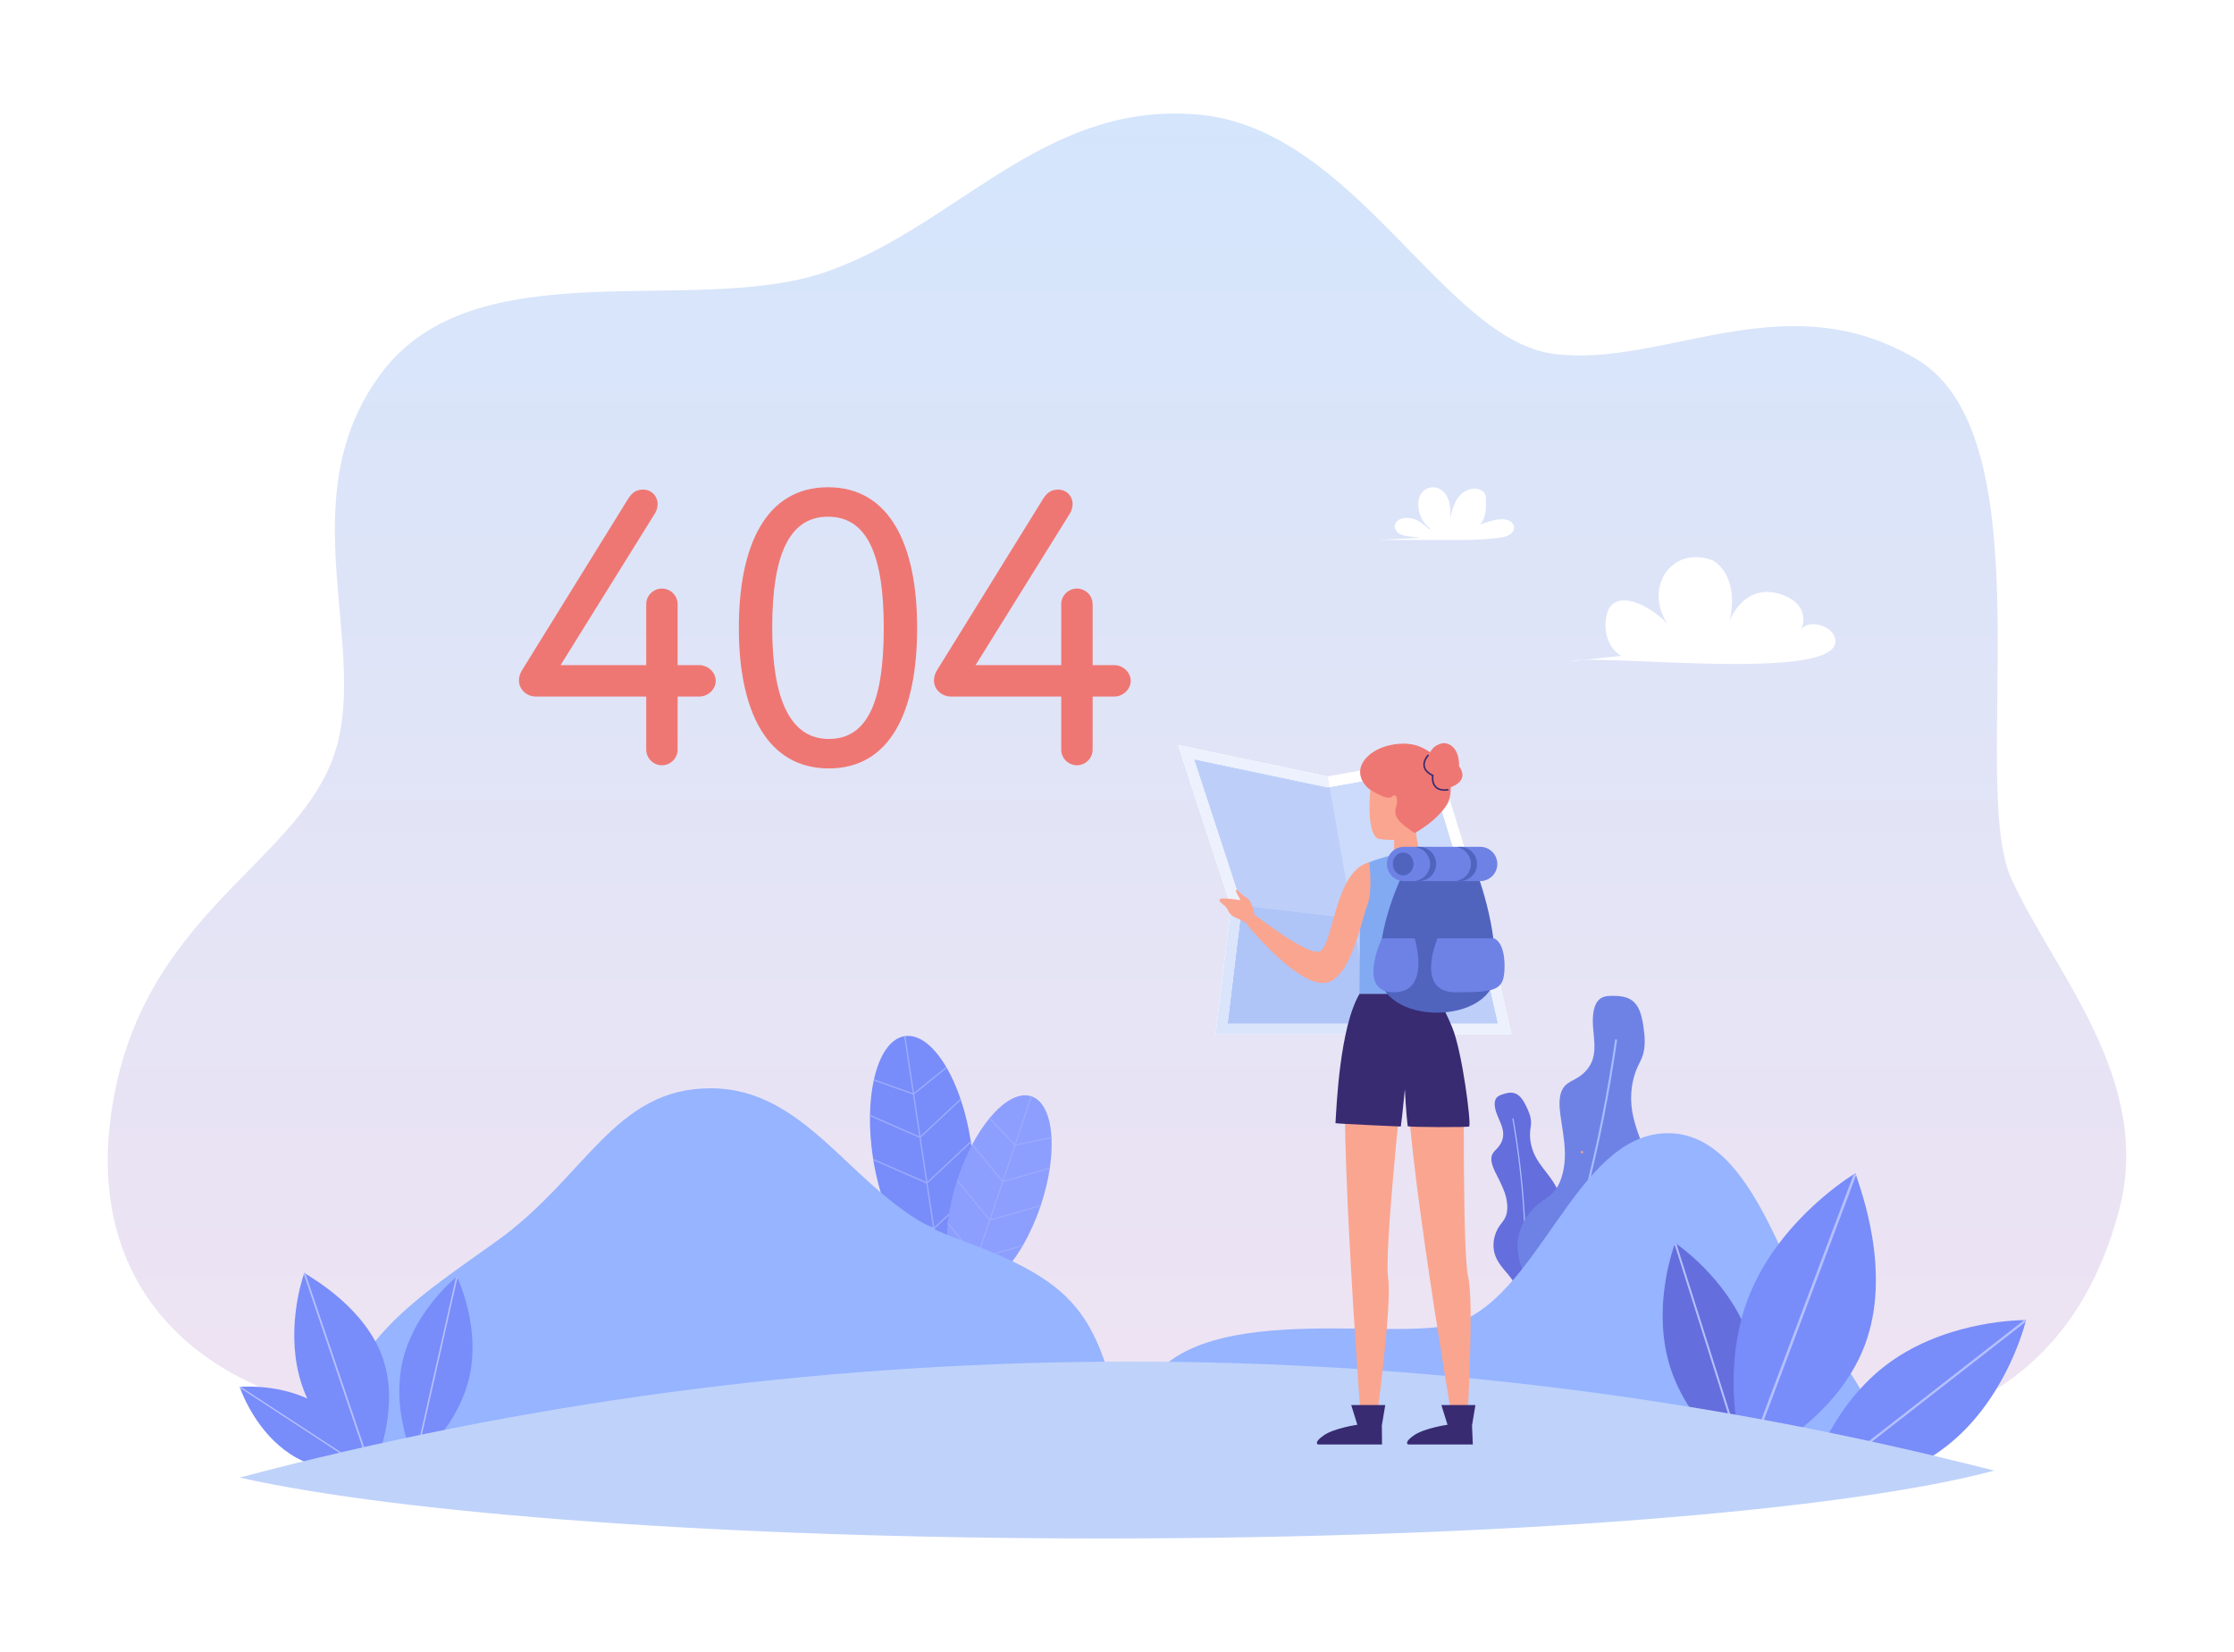 <?xml version="1.0" encoding="UTF-8" standalone="no"?>
<svg
   width="2834.65"
   height="2096.55"
   viewBox="0 0 2834.65 2096.55"
   version="1.1"
   id="svg269"
   sodipodi:docname="vecteezy_404-error-concept-for-landing-page_8892188.svg"
   inkscape:version="1.2.2 (b0a8486541, 2022-12-01)"
   xmlns:inkscape="http://www.inkscape.org/namespaces/inkscape"
   xmlns:sodipodi="http://sodipodi.sourceforge.net/DTD/sodipodi-0.dtd"
   xmlns="http://www.w3.org/2000/svg"
   xmlns:svg="http://www.w3.org/2000/svg">
  <rect x="0" y="0" width="2834.65" height="2096.55" fill="#808080" stroke="none"/>
  <sodipodi:namedview
     id="namedview271"
     pagecolor="#ffffff"
     bordercolor="#000000"
     borderopacity="0.25"
     inkscape:showpageshadow="2"
     inkscape:pageopacity="0.0"
     inkscape:pagecheckerboard="0"
     inkscape:deskcolor="#d1d1d1"
     showgrid="false"
     inkscape:zoom="0.14334043"
     inkscape:cx="1656.8947"
     inkscape:cy="1381.327"
     inkscape:window-width="1920"
     inkscape:window-height="1029"
     inkscape:window-x="0"
     inkscape:window-y="27"
     inkscape:window-maximized="1"
     inkscape:current-layer="svg269" />
  <defs
     id="defs81">
    <clipPath
       id="clip-0">
      <path
         clip-rule="nonzero"
         d="M 0 0 L 2834.648 0 L 2834.648 2096.551 L 0 2096.551 Z M 0 0 "
         id="path2" />
    </clipPath>
    <clipPath
       id="clip-1">
      <path
         clip-rule="nonzero"
         d="M 136 144 L 2698 144 L 2698 1814 L 136 1814 Z M 136 144 "
         id="path5" />
    </clipPath>
    <clipPath
       id="clip-2">
      <path
         clip-rule="nonzero"
         d="M 1913.602 1813.148 C 1326.949 1813.148 483.406 1798.422 483.406 1798.422 C 271.762 1777.969 104.492 1649.371 142.039 1406.461 C 179.594 1163.559 370.754 1099.262 421.961 963.512 C 473.164 827.77 363.93 634.871 483.406 474.121 C 602.883 313.379 879.391 402.68 1046.66 345.531 C 1205.199 291.352 1311.621 144.109 1490.879 144.109 C 1500.75 144.109 1510.82 144.551 1521.148 145.48 C 1719.148 163.34 1831.801 431.262 1971.762 449.121 C 1982.578 450.5 1993.488 451.109 2004.469 451.109 C 2047.32 451.109 2091.41 441.801 2136.75 432.488 C 2182.078 423.18 2228.672 413.871 2276.48 413.871 C 2327.129 413.871 2379.16 424.309 2432.602 456.262 C 2599.871 556.281 2497.461 995.148 2552.07 1115.078 C 2606.691 1235 2733 1370.398 2688.621 1536.68 C 2644.238 1702.961 2545.25 1765.301 2463.32 1798.422 C 2436.012 1809.469 2206.891 1813.148 1913.602 1813.148 M 1917.77 1312.672 L 1880.93 1150.57 L 1822.84 960.57 L 1684.77 985.449 L 1494.898 945.488 L 1562 1150.57 L 1542.398 1312.672 L 1917.77 1312.672 "
         id="path8" />
    </clipPath>
    <clipPath
       id="clip-3">
      <path
         clip-rule="nonzero"
         d="M 1913.602 1813.148 C 1326.949 1813.148 483.406 1798.422 483.406 1798.422 C 271.762 1777.969 104.492 1649.371 142.039 1406.461 C 179.594 1163.559 370.754 1099.262 421.961 963.512 C 473.164 827.77 363.93 634.871 483.406 474.121 C 602.883 313.379 879.391 402.68 1046.66 345.531 C 1205.199 291.352 1311.621 144.109 1490.879 144.109 C 1500.75 144.109 1510.82 144.551 1521.148 145.48 C 1719.148 163.34 1831.801 431.262 1971.762 449.121 C 1982.578 450.5 1993.488 451.109 2004.469 451.109 C 2047.32 451.109 2091.41 441.801 2136.75 432.488 C 2182.078 423.18 2228.672 413.871 2276.48 413.871 C 2327.129 413.871 2379.16 424.309 2432.602 456.262 C 2599.871 556.281 2497.461 995.148 2552.07 1115.078 C 2606.691 1235 2733 1370.398 2688.621 1536.68 C 2644.238 1702.961 2545.25 1765.301 2463.32 1798.422 C 2436.012 1809.469 2206.891 1813.148 1913.602 1813.148 M 1917.77 1312.672 L 1880.93 1150.57 L 1822.84 960.57 L 1684.77 985.449 L 1494.898 945.488 L 1562 1150.57 L 1542.398 1312.672 L 1917.77 1312.672 "
         id="path11" />
    </clipPath>
    <linearGradient
       id="linear-pattern-0"
       gradientUnits="userSpaceOnUse"
       x1="-0.01"
       y1="0"
       x2="0.986"
       y2="0"
       gradientTransform="matrix(0, -1676.7, 1676.7, 0, 1417.32, 1797.15)">
      <stop
         offset="0"
         stop-color="rgb(93.332%, 89.018%, 94.901%)"
         stop-opacity="1"
         id="stop14" />
      <stop
         offset="0.031"
         stop-color="rgb(93.217%, 89.026%, 94.943%)"
         stop-opacity="1"
         id="stop16" />
      <stop
         offset="0.062"
         stop-color="rgb(92.94%, 89.047%, 95.047%)"
         stop-opacity="1"
         id="stop18" />
      <stop
         offset="0.094"
         stop-color="rgb(92.61%, 89.072%, 95.169%)"
         stop-opacity="1"
         id="stop20" />
      <stop
         offset="0.125"
         stop-color="rgb(92.281%, 89.096%, 95.291%)"
         stop-opacity="1"
         id="stop22" />
      <stop
         offset="0.156"
         stop-color="rgb(91.951%, 89.12%, 95.413%)"
         stop-opacity="1"
         id="stop24" />
      <stop
         offset="0.188"
         stop-color="rgb(91.621%, 89.145%, 95.535%)"
         stop-opacity="1"
         id="stop26" />
      <stop
         offset="0.219"
         stop-color="rgb(91.292%, 89.169%, 95.657%)"
         stop-opacity="1"
         id="stop28" />
      <stop
         offset="0.25"
         stop-color="rgb(90.964%, 89.194%, 95.779%)"
         stop-opacity="1"
         id="stop30" />
      <stop
         offset="0.281"
         stop-color="rgb(90.634%, 89.218%, 95.9%)"
         stop-opacity="1"
         id="stop32" />
      <stop
         offset="0.312"
         stop-color="rgb(90.305%, 89.243%, 96.022%)"
         stop-opacity="1"
         id="stop34" />
      <stop
         offset="0.344"
         stop-color="rgb(89.975%, 89.267%, 96.144%)"
         stop-opacity="1"
         id="stop36" />
      <stop
         offset="0.375"
         stop-color="rgb(89.645%, 89.291%, 96.266%)"
         stop-opacity="1"
         id="stop38" />
      <stop
         offset="0.406"
         stop-color="rgb(89.316%, 89.316%, 96.388%)"
         stop-opacity="1"
         id="stop40" />
      <stop
         offset="0.438"
         stop-color="rgb(88.988%, 89.34%, 96.51%)"
         stop-opacity="1"
         id="stop42" />
      <stop
         offset="0.469"
         stop-color="rgb(88.658%, 89.365%, 96.632%)"
         stop-opacity="1"
         id="stop44" />
      <stop
         offset="0.5"
         stop-color="rgb(88.329%, 89.389%, 96.754%)"
         stop-opacity="1"
         id="stop46" />
      <stop
         offset="0.531"
         stop-color="rgb(87.999%, 89.413%, 96.877%)"
         stop-opacity="1"
         id="stop48" />
      <stop
         offset="0.562"
         stop-color="rgb(87.669%, 89.438%, 96.999%)"
         stop-opacity="1"
         id="stop50" />
      <stop
         offset="0.594"
         stop-color="rgb(87.34%, 89.462%, 97.121%)"
         stop-opacity="1"
         id="stop52" />
      <stop
         offset="0.625"
         stop-color="rgb(87.01%, 89.487%, 97.243%)"
         stop-opacity="1"
         id="stop54" />
      <stop
         offset="0.656"
         stop-color="rgb(86.682%, 89.511%, 97.365%)"
         stop-opacity="1"
         id="stop56" />
      <stop
         offset="0.688"
         stop-color="rgb(86.353%, 89.536%, 97.487%)"
         stop-opacity="1"
         id="stop58" />
      <stop
         offset="0.719"
         stop-color="rgb(86.023%, 89.56%, 97.609%)"
         stop-opacity="1"
         id="stop60" />
      <stop
         offset="0.75"
         stop-color="rgb(85.693%, 89.584%, 97.731%)"
         stop-opacity="1"
         id="stop62" />
      <stop
         offset="0.781"
         stop-color="rgb(85.364%, 89.609%, 97.853%)"
         stop-opacity="1"
         id="stop64" />
      <stop
         offset="0.812"
         stop-color="rgb(85.034%, 89.633%, 97.975%)"
         stop-opacity="1"
         id="stop66" />
      <stop
         offset="0.844"
         stop-color="rgb(84.705%, 89.658%, 98.096%)"
         stop-opacity="1"
         id="stop68" />
      <stop
         offset="0.875"
         stop-color="rgb(84.377%, 89.682%, 98.218%)"
         stop-opacity="1"
         id="stop70" />
      <stop
         offset="0.906"
         stop-color="rgb(84.047%, 89.706%, 98.34%)"
         stop-opacity="1"
         id="stop72" />
      <stop
         offset="0.938"
         stop-color="rgb(83.717%, 89.731%, 98.462%)"
         stop-opacity="1"
         id="stop74" />
      <stop
         offset="0.969"
         stop-color="rgb(83.388%, 89.755%, 98.584%)"
         stop-opacity="1"
         id="stop76" />
      <stop
         offset="1"
         stop-color="rgb(83.058%, 89.78%, 98.706%)"
         stop-opacity="1"
         id="stop78" />
    </linearGradient>
  </defs>
  <g
     clip-path="url(#clip-0)"
     id="g85">
    <path
       fill-rule="nonzero"
       fill="rgb(100%, 100%, 100%)"
       fill-opacity="1"
       d="M 0 2096.551 L 2834.648 2096.551 L 2834.648 0 L 0 0 Z M 0 2096.551 "
       id="path83" />
  </g>
  <g
     clip-path="url(#clip-1)"
     id="g93">
    <g
       clip-path="url(#clip-2)"
       id="g91">
      <g
         clip-path="url(#clip-3)"
         id="g89">
        <path
           fill-rule="nonzero"
           fill="url(#linear-pattern-0)"
           d="M 104.492 1813.148 L 2733 1813.148 L 2733 144.109 L 104.492 144.109 Z M 104.492 1813.148 "
           id="path87" />
      </g>
    </g>
  </g>
  <path
     fill-rule="nonzero"
     fill="rgb(39.209%, 43.138%, 86.327%)"
     fill-opacity="1"
     d="M 1983.25 1589.809 C 1986.789 1597.57 1989.32 1606.711 1989.25 1615.828 C 1989.141 1633.191 1979.781 1646.199 1969.629 1651.512 C 1961.27 1655.891 1952.27 1656.461 1943.461 1657.621 C 1941.23 1657.91 1938.988 1658.219 1936.77 1658.66 C 1936.301 1658.75 1935.84 1658.891 1935.359 1659.039 C 1934.852 1659.191 1934.34 1659.359 1933.828 1659.461 C 1933.039 1659.641 1932.262 1659.711 1931.48 1659.52 C 1928.801 1658.852 1927.531 1655.16 1927 1651.488 C 1926.539 1648.309 1926.5 1645.078 1925.941 1641.91 C 1925.309 1638.469 1924.352 1635.141 1923.059 1632.09 C 1919.441 1623.5 1913.66 1617.5 1908.328 1611.16 C 1902.98 1604.809 1897.68 1597.328 1895.77 1587.891 C 1893.379 1576 1897.059 1563.852 1902.66 1555.789 C 1905.469 1551.762 1908.82 1548.379 1910.762 1543.309 C 1914 1534.879 1912.602 1523.34 1909.281 1513.629 C 1905.969 1503.898 1900.988 1495.359 1896.711 1486.309 C 1894.012 1480.578 1891.441 1473.699 1892.602 1467.879 C 1893.461 1463.609 1896.129 1461.051 1898.578 1458.551 C 1903.27 1453.738 1907.871 1447.18 1907.352 1437.988 C 1906.941 1430.73 1903.441 1423.801 1900.57 1417.031 C 1897.711 1410.23 1895.281 1401.98 1897.289 1396.172 C 1898.91 1391.52 1902.898 1389.988 1906.602 1388.77 C 1913.262 1386.59 1920.922 1384.629 1927.871 1390.91 C 1931.301 1394.039 1934.02 1398.801 1936.422 1403.609 C 1939.711 1410.148 1942.73 1417.609 1942.719 1424.762 C 1942.711 1428.129 1942.031 1431.172 1941.68 1434.371 C 1940.762 1442.551 1941.961 1451.898 1944.988 1460.238 C 1952.75 1481.77 1970.961 1493.059 1978.32 1515.262 C 1982.352 1527.469 1982.109 1541.852 1977.809 1551.859 C 1976.738 1554.371 1975.43 1556.66 1974.789 1559.559 C 1973.691 1564.578 1974.809 1570.602 1976.672 1575.648 C 1978.52 1580.691 1981.078 1585.051 1983.25 1589.809 "
     id="path95" />
  <path
     fill-rule="nonzero"
     fill="rgb(65.039%, 74.414%, 100%)"
     fill-opacity="1"
     d="M 1920.48 1419.398 C 1934.441 1499.301 1939.301 1579.691 1935.359 1659.039 C 1934.852 1659.191 1934.34 1659.359 1933.828 1659.461 C 1937.801 1579.988 1932.949 1499.48 1918.961 1419.461 C 1919.461 1419.441 1919.969 1419.422 1920.48 1419.398 "
     id="path97" />
  <path
     fill-rule="nonzero"
     fill="rgb(47.069%, 54.881%, 98.047%)"
     fill-opacity="1"
     d="M 1231.961 1449.461 L 1232.059 1450.129 C 1235.23 1471.461 1236.219 1492 1235.309 1510.73 C 1235.27 1511.578 1235.23 1512.422 1235.18 1513.25 C 1232.328 1562.16 1216.379 1598.129 1192.25 1602.551 C 1191.949 1602.59 1191.66 1602.648 1191.379 1602.691 C 1191.09 1602.73 1190.801 1602.77 1190.512 1602.809 C 1166.809 1605.609 1141.699 1577.578 1124.621 1533.801 C 1124.32 1533.039 1124.02 1532.262 1123.73 1531.488 C 1117.078 1513.961 1111.711 1493.988 1108.199 1472.531 C 1108.078 1471.84 1107.969 1471.148 1107.871 1470.461 C 1107.75 1469.691 1107.629 1468.941 1107.52 1468.172 C 1104.809 1450.211 1103.648 1432.801 1103.871 1416.551 C 1103.879 1415.91 1103.891 1415.27 1103.898 1414.641 C 1104.211 1398.898 1105.828 1384.301 1108.602 1371.371 C 1108.719 1370.789 1108.852 1370.23 1108.988 1369.648 C 1115.852 1339.121 1129.289 1318.371 1147.23 1315.078 C 1147.531 1315.039 1147.82 1314.98 1148.102 1314.941 C 1148.391 1314.898 1148.68 1314.859 1148.969 1314.82 C 1166.691 1312.73 1185.18 1327.852 1200.52 1353.922 C 1200.828 1354.422 1201.129 1354.941 1201.422 1355.461 C 1207.84 1366.609 1213.68 1379.691 1218.66 1394.211 C 1218.871 1394.82 1219.078 1395.43 1219.281 1396.051 C 1224.578 1411.898 1228.871 1429.422 1231.738 1448.02 L 1231.738 1448.031 C 1231.82 1448.5 1231.891 1448.969 1231.961 1449.461 "
     id="path99" />
  <path
     fill-rule="nonzero"
     fill="rgb(60.742%, 66.992%, 99.609%)"
     fill-opacity="1"
     d="M 1148.969 1314.82 L 1192.25 1602.551 C 1191.949 1602.59 1191.66 1602.648 1191.379 1602.691 C 1191.09 1602.73 1190.801 1602.77 1190.512 1602.809 L 1147.23 1315.078 C 1147.531 1315.039 1147.82 1314.98 1148.102 1314.941 C 1148.391 1314.898 1148.68 1314.859 1148.969 1314.82 "
     id="path101" />
  <path
     fill-rule="nonzero"
     fill="rgb(60.742%, 66.992%, 99.609%)"
     fill-opacity="1"
     d="M 1201.422 1355.461 L 1160.102 1388.789 L 1159.32 1389.41 L 1158.359 1389.07 L 1108.602 1371.371 C 1108.719 1370.789 1108.852 1370.23 1108.988 1369.648 L 1158.07 1387.102 L 1158.988 1387.43 L 1159.789 1386.77 L 1200.52 1353.922 C 1200.828 1354.422 1201.129 1354.941 1201.422 1355.461 "
     id="path103" />
  <path
     fill-rule="nonzero"
     fill="rgb(60.742%, 66.992%, 99.609%)"
     fill-opacity="1"
     d="M 1219.281 1396.051 L 1168.359 1443.738 L 1167.602 1444.461 L 1166.629 1444.039 L 1103.871 1416.551 C 1103.879 1415.91 1103.891 1415.27 1103.898 1414.641 L 1166.32 1441.98 L 1167.238 1442.379 L 1168.039 1441.629 L 1218.66 1394.211 C 1218.871 1394.82 1219.078 1395.43 1219.281 1396.051 "
     id="path105" />
  <path
     fill-rule="nonzero"
     fill="rgb(60.742%, 66.992%, 99.609%)"
     fill-opacity="1"
     d="M 1231.961 1449.461 L 1232.059 1450.129 L 1177.07 1501.641 L 1176.309 1502.359 L 1175.34 1501.93 L 1108.199 1472.531 C 1108.078 1471.84 1107.969 1471.148 1107.871 1470.461 L 1175.031 1499.879 L 1175.949 1500.281 L 1176.75 1499.531 L 1231.738 1448.031 C 1231.82 1448.5 1231.891 1448.969 1231.961 1449.461 "
     id="path107" />
  <path
     fill-rule="nonzero"
     fill="rgb(60.742%, 66.992%, 99.609%)"
     fill-opacity="1"
     d="M 1235.309 1510.73 C 1235.27 1511.578 1235.23 1512.422 1235.18 1513.25 L 1185.77 1559.531 L 1185.012 1560.25 L 1184.039 1559.82 L 1124.621 1533.801 C 1124.32 1533.039 1124.02 1532.262 1123.73 1531.488 L 1183.73 1557.77 L 1184.66 1558.18 L 1185.461 1557.422 L 1235.309 1510.73 "
     id="path109" />
  <path
     fill-rule="nonzero"
     fill="rgb(54.881%, 62.109%, 99.609%)"
     fill-opacity="1"
     d="M 1320.391 1530.301 L 1320.199 1530.859 C 1314.121 1548.84 1306.648 1565.328 1298.41 1579.621 C 1298.051 1580.27 1297.68 1580.91 1297.301 1581.551 C 1275.441 1618.699 1248.5 1640.461 1227.828 1634.238 C 1227.578 1634.148 1227.34 1634.078 1227.09 1634 C 1226.852 1633.922 1226.609 1633.828 1226.359 1633.738 C 1206.68 1626.422 1198.27 1594.391 1202.469 1553.25 C 1202.539 1552.531 1202.621 1551.809 1202.699 1551.078 C 1204.531 1534.68 1208.352 1516.891 1214.211 1498.68 C 1214.398 1498.09 1214.59 1497.512 1214.789 1496.922 C 1215 1496.27 1215.211 1495.641 1215.43 1494.988 C 1220.52 1479.84 1226.602 1465.738 1233.289 1453.102 C 1233.559 1452.602 1233.82 1452.109 1234.09 1451.621 C 1240.648 1439.422 1247.781 1428.629 1255.141 1419.621 C 1255.461 1419.219 1255.789 1418.82 1256.129 1418.43 C 1273.77 1397.27 1292.621 1386.422 1307.988 1391.051 C 1308.238 1391.129 1308.488 1391.211 1308.73 1391.289 C 1308.969 1391.371 1309.211 1391.461 1309.461 1391.539 C 1324.172 1397.02 1332.578 1416.289 1334.129 1442.852 C 1334.172 1443.371 1334.191 1443.898 1334.211 1444.422 C 1334.762 1455.738 1334.09 1468.32 1332.16 1481.699 C 1332.07 1482.262 1331.988 1482.82 1331.898 1483.379 C 1329.691 1497.922 1326.02 1513.359 1320.801 1529.078 L 1320.789 1529.078 C 1320.672 1529.488 1320.531 1529.891 1320.391 1530.301 "
     id="path111" />
  <path
     fill-rule="nonzero"
     fill="rgb(60.742%, 66.992%, 99.609%)"
     fill-opacity="1"
     d="M 1309.461 1391.539 L 1227.828 1634.238 C 1227.578 1634.148 1227.34 1634.078 1227.09 1634 C 1226.852 1633.922 1226.609 1633.828 1226.359 1633.738 L 1307.988 1391.051 C 1308.238 1391.129 1308.488 1391.211 1308.73 1391.289 C 1308.969 1391.371 1309.211 1391.461 1309.461 1391.539 "
     id="path113" />
  <path
     fill-rule="nonzero"
     fill="rgb(60.742%, 66.992%, 99.609%)"
     fill-opacity="1"
     d="M 1334.211 1444.422 L 1288.469 1453.941 L 1287.609 1454.109 L 1287 1453.461 L 1255.141 1419.621 C 1255.461 1419.219 1255.789 1418.82 1256.129 1418.43 L 1287.559 1451.801 L 1288.148 1452.422 L 1289.039 1452.238 L 1334.129 1442.852 C 1334.172 1443.371 1334.191 1443.898 1334.211 1444.422 "
     id="path115" />
  <path
     fill-rule="nonzero"
     fill="rgb(60.742%, 66.992%, 99.609%)"
     fill-opacity="1"
     d="M 1331.898 1483.379 L 1272.879 1500.289 L 1272 1500.539 L 1271.41 1499.82 L 1233.289 1453.102 C 1233.559 1452.602 1233.82 1452.109 1234.09 1451.621 L 1271.988 1498.09 L 1272.551 1498.77 L 1273.48 1498.512 L 1332.16 1481.699 C 1332.07 1482.262 1331.988 1482.82 1331.898 1483.379 "
     id="path117" />
  <path
     fill-rule="nonzero"
     fill="rgb(60.742%, 66.992%, 99.609%)"
     fill-opacity="1"
     d="M 1320.391 1530.301 L 1320.199 1530.859 L 1256.461 1549.121 L 1255.57 1549.379 L 1254.98 1548.66 L 1214.211 1498.68 C 1214.398 1498.09 1214.59 1497.512 1214.789 1496.922 L 1255.57 1546.922 L 1256.129 1547.609 L 1257.059 1547.34 L 1320.789 1529.078 C 1320.672 1529.488 1320.531 1529.891 1320.391 1530.301 "
     id="path119" />
  <path
     fill-rule="nonzero"
     fill="rgb(60.742%, 66.992%, 99.609%)"
     fill-opacity="1"
     d="M 1298.41 1579.621 C 1298.051 1580.27 1297.68 1580.91 1297.301 1581.551 L 1240.031 1597.949 L 1239.148 1598.211 L 1238.559 1597.48 L 1202.469 1553.25 C 1202.539 1552.531 1202.621 1551.809 1202.699 1551.078 L 1239.141 1595.75 L 1239.699 1596.441 L 1240.629 1596.172 L 1298.41 1579.621 "
     id="path121" />
  <path
     fill-rule="nonzero"
     fill="rgb(43.138%, 50.977%, 90.234%)"
     fill-opacity="1"
     d="M 2063.73 1622.121 C 2065.359 1636.238 2064.68 1652.039 2059.871 1666.48 C 2050.762 1693.941 2029.219 1709.762 2010.379 1712.949 C 1994.879 1715.609 1980.301 1711.879 1965.738 1709.18 C 1962.051 1708.5 1958.34 1707.84 1954.602 1707.398 C 1953.801 1707.301 1952.988 1707.281 1952.172 1707.27 C 1951.281 1707.25 1950.379 1707.238 1949.512 1707.148 C 1948.18 1707.02 1946.898 1706.73 1945.77 1706.031 C 1941.859 1703.59 1941.738 1697.078 1942.781 1690.988 C 1943.691 1685.711 1945.289 1680.57 1946.031 1675.25 C 1946.809 1669.48 1947.012 1663.699 1946.531 1658.199 C 1945.199 1642.711 1939.121 1630.211 1933.93 1617.422 C 1928.719 1604.609 1924.148 1590 1926 1574.051 C 1928.32 1553.961 1940.398 1536.602 1953.441 1526.691 C 1959.961 1521.75 1967.02 1518.102 1972.711 1511.059 C 1982.18 1499.359 1985.898 1480.34 1985.641 1463.23 C 1985.379 1446.102 1981.879 1430 1979.75 1413.441 C 1978.41 1402.961 1977.891 1390.719 1982.719 1382.102 C 1986.27 1375.762 1991.828 1373.078 1997 1370.371 C 2006.91 1365.16 2017.578 1357.109 2021.488 1342.27 C 2024.57 1330.559 2022.578 1317.762 2021.531 1305.539 C 2020.48 1293.289 2020.871 1278.949 2027.059 1270.781 C 2032.02 1264.238 2039.129 1263.852 2045.629 1263.828 C 2057.309 1263.809 2070.48 1264.629 2078.25 1278.172 C 2082.102 1284.898 2083.961 1293.852 2085.289 1302.711 C 2087.129 1314.781 2088.09 1328.16 2084.391 1339.5 C 2082.641 1344.828 2080.012 1349.301 2077.801 1354.191 C 2072.129 1366.699 2069.219 1382.148 2069.738 1396.93 C 2070.969 1435.078 2094.039 1462.34 2094.289 1501.352 C 2094.391 1522.781 2086.621 1545.461 2074.648 1559.129 C 2071.648 1562.559 2068.398 1565.512 2065.891 1569.789 C 2061.57 1577.191 2060.238 1587.309 2060.59 1596.262 C 2060.93 1605.211 2062.75 1613.449 2063.73 1622.121 "
     id="path123" />
  <path
     fill-rule="nonzero"
     fill="rgb(65.039%, 74.414%, 100%)"
     fill-opacity="1"
     d="M 2051.891 1319.559 C 2032.91 1453.461 1999.238 1583.449 1952.172 1707.27 C 1951.281 1707.25 1950.379 1707.238 1949.512 1707.148 C 1996.719 1583.16 2030.449 1452.969 2049.43 1318.871 C 2050.25 1319.102 2051.07 1319.328 2051.891 1319.559 "
     id="path125" />
  <path
     fill-rule="nonzero"
     fill="rgb(58.789%, 70.506%, 100%)"
     fill-opacity="1"
     d="M 421.629 1849.539 C 429.367 1710.398 516.207 1656.238 629.699 1575.422 C 743.191 1494.59 779.305 1381.102 901.395 1381.102 C 1032.078 1381.102 1085.871 1525.449 1209.68 1570.148 C 1333.488 1614.859 1375.988 1647.609 1404.371 1736.199 C 1440.691 1849.539 421.629 1849.539 421.629 1849.539 "
     id="path127" />
  <path
     fill-rule="nonzero"
     fill="rgb(58.789%, 70.506%, 100%)"
     fill-opacity="1"
     d="M 1445.371 1783.48 C 1485.551 1642.359 1759.18 1703.051 1841.219 1680.961 C 1952.281 1651.059 1997.852 1440.199 2114.609 1438.129 C 2231.371 1436.051 2268.391 1643.941 2325.352 1712.289 C 2382.301 1780.641 2419.328 1879.559 2348.129 1884.211 C 2276.93 1888.852 1445.371 1783.48 1445.371 1783.48 "
     id="path129" />
  <path
     fill-rule="nonzero"
     fill="rgb(47.069%, 54.881%, 98.047%)"
     fill-opacity="1"
     d="M 408.039 1784.699 C 450.254 1812.281 468.809 1860.191 471.832 1868.641 C 472.129 1869.488 472.277 1869.941 472.277 1869.941 C 472.277 1869.941 471.809 1869.98 470.914 1870.051 C 461.961 1870.68 410.633 1872.93 368.418 1845.352 C 326.195 1817.77 307.637 1769.859 304.617 1761.41 C 304.32 1760.559 304.172 1760.109 304.172 1760.109 C 304.172 1760.109 304.641 1760.07 305.535 1760 C 314.488 1759.371 365.816 1757.121 408.039 1784.699 "
     id="path131" />
  <path
     fill-rule="nonzero"
     fill="rgb(70.506%, 75.389%, 99.805%)"
     fill-opacity="1"
     d="M 305.535 1760 L 471.832 1868.641 C 472.129 1869.488 472.277 1869.941 472.277 1869.941 C 472.277 1869.941 471.809 1869.98 470.914 1870.051 L 304.617 1761.41 C 304.32 1760.559 304.172 1760.109 304.172 1760.109 C 304.172 1760.109 304.641 1760.07 305.535 1760 "
     id="path133" />
  <path
     fill-rule="nonzero"
     fill="rgb(47.069%, 54.881%, 98.047%)"
     fill-opacity="1"
     d="M 595.555 1747.34 C 582.191 1806.398 536.039 1847.352 527.789 1854.289 C 526.965 1854.98 526.523 1855.34 526.523 1855.34 C 526.523 1855.34 526.277 1854.828 525.828 1853.852 C 521.367 1844.031 497.34 1787.211 510.703 1728.141 C 524.066 1669.07 570.219 1628.129 578.469 1621.191 C 579.293 1620.5 579.734 1620.141 579.734 1620.141 C 579.734 1620.141 579.98 1620.648 580.43 1621.629 C 584.891 1631.449 608.918 1688.27 595.555 1747.34 "
     id="path135" />
  <path
     fill-rule="nonzero"
     fill="rgb(70.506%, 75.389%, 99.805%)"
     fill-opacity="1"
     d="M 580.43 1621.629 L 527.789 1854.289 C 526.965 1854.98 526.523 1855.34 526.523 1855.34 C 526.523 1855.34 526.277 1854.828 525.828 1853.852 L 578.469 1621.191 C 579.293 1620.5 579.734 1620.141 579.734 1620.141 C 579.734 1620.141 579.98 1620.648 580.43 1621.629 "
     id="path137" />
  <path
     fill-rule="nonzero"
     fill="rgb(47.069%, 54.881%, 98.047%)"
     fill-opacity="1"
     d="M 486.055 1724.68 C 507.695 1788.621 476.688 1856.809 472.875 1868.211 C 472.492 1869.34 472.277 1869.941 472.277 1869.941 C 472.277 1869.941 471.746 1869.59 470.75 1868.922 C 460.801 1862.18 404.902 1822.121 383.262 1758.18 C 361.617 1694.23 381.691 1628.449 385.504 1617.051 C 385.887 1615.91 386.102 1615.32 386.102 1615.32 C 386.102 1615.32 386.633 1615.66 387.629 1616.328 C 397.574 1623.07 464.41 1660.73 486.055 1724.68 "
     id="path139" />
  <path
     fill-rule="nonzero"
     fill="rgb(70.506%, 75.389%, 99.805%)"
     fill-opacity="1"
     d="M 387.629 1616.328 L 472.875 1868.211 C 472.492 1869.34 472.277 1869.941 472.277 1869.941 C 472.277 1869.941 471.746 1869.59 470.75 1868.922 L 385.504 1617.051 C 385.887 1615.91 386.102 1615.32 386.102 1615.32 C 386.102 1615.32 386.633 1615.66 387.629 1616.328 "
     id="path141" />
  <path
     fill-rule="nonzero"
     fill="rgb(39.209%, 43.138%, 86.327%)"
     fill-opacity="1"
     d="M 2221.078 1702.602 C 2243.469 1773.52 2219.871 1845.531 2215.422 1857.988 C 2214.961 1859.238 2214.719 1859.891 2214.719 1859.891 C 2214.719 1859.891 2214.141 1859.5 2213.059 1858.738 C 2202.25 1851.09 2141.578 1805.691 2119.199 1734.77 C 2096.801 1663.84 2120.398 1591.84 2124.859 1579.371 C 2125.309 1578.129 2125.559 1577.48 2125.559 1577.48 C 2125.559 1577.48 2126.129 1577.859 2127.219 1578.629 C 2138.02 1586.27 2198.691 1631.672 2221.078 1702.602 "
     id="path143" />
  <path
     fill-rule="nonzero"
     fill="rgb(70.506%, 75.389%, 99.805%)"
     fill-opacity="1"
     d="M 2127.219 1578.629 L 2215.422 1857.988 C 2214.961 1859.238 2214.719 1859.891 2214.719 1859.891 C 2214.719 1859.891 2214.141 1859.5 2213.059 1858.738 L 2124.859 1579.371 C 2125.309 1578.129 2125.559 1577.48 2125.559 1577.48 C 2125.559 1577.48 2126.129 1577.859 2127.219 1578.629 "
     id="path145" />
  <path
     fill-rule="nonzero"
     fill="rgb(47.069%, 54.881%, 98.047%)"
     fill-opacity="1"
     d="M 2469.941 1835.23 C 2399.5 1890.121 2308.57 1893.711 2292.68 1893.922 C 2291.09 1893.93 2290.25 1893.93 2290.25 1893.93 C 2290.25 1893.93 2290.449 1893.109 2290.852 1891.578 C 2294.941 1876.211 2320.629 1788.922 2391.078 1734.02 C 2461.531 1679.121 2552.461 1675.531 2568.352 1675.32 C 2569.941 1675.309 2570.781 1675.32 2570.781 1675.32 C 2570.781 1675.32 2570.578 1676.129 2570.18 1677.672 C 2566.09 1693.031 2540.398 1780.32 2469.941 1835.23 "
     id="path147" />
  <path
     fill-rule="nonzero"
     fill="rgb(70.506%, 75.389%, 99.805%)"
     fill-opacity="1"
     d="M 2570.18 1677.672 L 2292.68 1893.922 C 2291.09 1893.93 2290.25 1893.93 2290.25 1893.93 C 2290.25 1893.93 2290.449 1893.109 2290.852 1891.578 L 2568.352 1675.32 C 2569.941 1675.309 2570.781 1675.32 2570.781 1675.32 C 2570.781 1675.32 2570.578 1676.129 2570.18 1677.672 "
     id="path149" />
  <path
     fill-rule="nonzero"
     fill="rgb(47.069%, 54.881%, 98.047%)"
     fill-opacity="1"
     d="M 2366.191 1707.039 C 2331.121 1800.211 2232.02 1849.031 2217.02 1858.469 C 2215.512 1859.41 2214.719 1859.891 2214.719 1859.891 C 2214.719 1859.891 2214.43 1859 2213.922 1857.309 C 2208.871 1840.32 2182.539 1742.359 2217.602 1649.191 C 2252.68 1556 2337.059 1499.711 2352.059 1490.262 C 2353.559 1489.32 2354.359 1488.852 2354.359 1488.852 C 2354.359 1488.852 2354.641 1489.73 2355.16 1491.43 C 2360.211 1508.422 2401.262 1613.852 2366.191 1707.039 "
     id="path151" />
  <path
     fill-rule="nonzero"
     fill="rgb(70.506%, 75.389%, 99.805%)"
     fill-opacity="1"
     d="M 2355.16 1491.43 L 2217.02 1858.469 C 2215.512 1859.41 2214.719 1859.891 2214.719 1859.891 C 2214.719 1859.891 2214.43 1859 2213.922 1857.309 L 2352.059 1490.262 C 2353.559 1489.32 2354.359 1488.852 2354.359 1488.852 C 2354.359 1488.852 2354.641 1489.73 2355.16 1491.43 "
     id="path153" />
  <path
     fill-rule="nonzero"
     fill="rgb(74.805%, 82.422%, 98.047%)"
     fill-opacity="1"
     d="M 2530.48 1866.25 L 2498.578 1858.32 C 1777.371 1678.961 1022.539 1684.75 304.172 1875.141 C 508.539 1921.051 922.184 1952.441 1399.211 1952.441 C 1906.41 1952.441 2341.949 1916.949 2530.48 1866.25 "
     id="path155" />
  <path
     fill-rule="nonzero"
     fill="rgb(100%, 100%, 100%)"
     fill-opacity="1"
     d="M 1915.801 661.18 C 1912.578 659.34 1908.738 658.91 1905.031 659 C 1895.629 659.238 1886.609 662.539 1877.789 665.801 C 1885.809 657.301 1885.879 644.262 1885.461 632.578 C 1885.41 630.98 1885.34 629.352 1884.789 627.84 C 1884.07 625.871 1882.559 624.27 1880.852 623.059 C 1872.191 616.941 1859.422 620.82 1852.352 628.73 C 1845.281 636.629 1842.512 647.371 1840 657.672 C 1840.441 650.059 1840.578 642.262 1838.211 635.012 C 1835.84 627.77 1830.512 621.09 1823.18 618.988 C 1816.191 616.988 1808.09 619.762 1803.789 625.629 C 1800.75 629.781 1799.629 635.078 1799.609 640.23 C 1799.602 643.012 1799.922 645.789 1800.52 648.512 C 1801.578 653.301 1803.551 657.879 1806.262 661.969 C 1807.621 664.02 1809.16 665.941 1810.871 667.699 C 1812.07 668.941 1814.828 670.48 1815.34 672.141 C 1812.789 671.359 1810.262 668.891 1808.199 667.238 C 1805.859 665.371 1803.559 663.441 1801 661.871 C 1795.711 658.621 1789.398 657.031 1783.199 657.391 C 1777.301 657.73 1770.609 660.84 1769.738 666.68 C 1769.102 670.941 1771.961 675.121 1775.66 677.328 C 1779.359 679.539 1783.75 680.191 1788.031 680.75 C 1792.789 681.371 1797.559 681.941 1802.34 682.449 L 1749.949 685.23 L 1845.441 685.23 L 1845.379 685.219 C 1864.07 685.602 1882.762 684.828 1901.32 682.609 C 1907.07 681.922 1913.172 680.941 1917.5 677.09 C 1919.488 675.32 1921.031 672.891 1921.211 670.23 C 1921.469 666.531 1919.012 663.02 1915.801 661.18 "
     id="path157" />
  <path
     fill-rule="nonzero"
     fill="rgb(100%, 100%, 100%)"
     fill-opacity="1"
     d="M 2328.211 809.391 C 2323.211 792.078 2291.07 785.43 2285.039 800.449 C 2299.52 764.371 2259.898 750.41 2239.891 751.23 C 2215.141 752.238 2198.461 774.852 2193.73 791.16 C 2201.199 765.422 2200.129 727.738 2173.262 711.051 C 2120.172 691.789 2085.469 746.07 2116.141 792.41 C 2101.422 774.871 2056.391 745.57 2040.879 773.34 C 2032.949 793.879 2037.41 820.559 2057.102 832.398 L 1990.77 839.41 C 2025.789 828.238 2345.738 868.691 2328.211 809.391 "
     id="path159" />
  <path
     fill-rule="nonzero"
     fill="rgb(98.047%, 64.647%, 56.444%)"
     fill-opacity="1"
     d="M 2007.352 1463.641 C 2009.281 1463.641 2009.281 1460.641 2007.352 1460.641 C 2005.422 1460.641 2005.422 1463.641 2007.352 1463.641 "
     id="path161" />
  <path
     fill-rule="nonzero"
     fill="rgb(79.881%, 85.938%, 98.438%)"
     fill-opacity="1"
     d="M 1575.84 1149.211 L 1575.469 1152.199 L 1557.711 1299.102 L 1900.77 1299.102 L 1867.801 1154.059 L 1813.379 976.07 L 1687.18 998.809 L 1684.57 999.281 L 1681.98 998.73 L 1515.109 963.609 L 1574.898 1146.352 L 1575.84 1149.211 "
     id="path163" />
  <path
     fill-rule="nonzero"
     fill="rgb(100%, 100%, 100%)"
     fill-opacity="1"
     d="M 1681.98 998.73 L 1684.57 999.281 L 1687.18 998.809 L 1813.379 976.07 L 1867.801 1154.059 L 1900.77 1299.102 L 1557.711 1299.102 L 1575.469 1152.199 L 1575.84 1149.211 L 1574.898 1146.352 L 1515.109 963.609 L 1681.98 998.73 M 1917.77 1312.672 L 1880.93 1150.57 L 1822.84 960.57 L 1684.77 985.449 L 1494.898 945.488 L 1562 1150.57 L 1542.398 1312.672 L 1917.77 1312.672 "
     id="path165" />
  <path
     fill-rule="nonzero"
     fill="rgb(74.022%, 81.25%, 97.656%)"
     fill-opacity="1"
     d="M 1716.41 1165.699 L 1575.84 1149.211 L 1574.898 1146.352 L 1515.109 963.609 L 1681.98 998.73 L 1684.57 999.281 L 1687.18 998.809 L 1716.41 1165.699 "
     id="path167" />
  <path
     fill-rule="nonzero"
     fill="rgb(92.577%, 94.531%, 99.219%)"
     fill-opacity="1"
     d="M 1542.398 1312.672 L 1562 1150.57 L 1494.898 945.488 L 1684.77 985.449 L 1687.18 998.809 L 1684.57 999.281 L 1681.98 998.73 L 1515.109 963.609 L 1574.898 1146.352 L 1575.84 1149.211 L 1562 1150.57 L 1542.398 1312.672 "
     id="path169" />
  <path
     fill-rule="nonzero"
     fill="rgb(74.022%, 81.25%, 97.656%)"
     fill-opacity="1"
     d="M 1900.77 1299.102 L 1739.781 1299.102 L 1716.41 1165.699 L 1867.801 1154.059 L 1900.77 1299.102 "
     id="path171" />
  <path
     fill-rule="nonzero"
     fill="rgb(92.577%, 94.531%, 99.219%)"
     fill-opacity="1"
     d="M 1917.77 1312.672 L 1742.16 1312.672 L 1739.781 1299.102 L 1900.77 1299.102 L 1867.801 1154.059 L 1880.93 1150.57 L 1917.77 1312.672 "
     id="path173" />
  <path
     fill-rule="nonzero"
     fill="rgb(68.555%, 76.952%, 96.875%)"
     fill-opacity="1"
     d="M 1739.781 1299.102 L 1557.711 1299.102 L 1575.469 1152.199 L 1575.84 1149.211 L 1716.41 1165.699 L 1739.781 1299.102 "
     id="path175" />
  <path
     fill-rule="nonzero"
     fill="rgb(85.547%, 89.452%, 98.438%)"
     fill-opacity="1"
     d="M 1742.16 1312.672 L 1542.398 1312.672 L 1562 1150.57 L 1575.84 1149.211 L 1575.469 1152.199 L 1557.711 1299.102 L 1739.781 1299.102 L 1742.16 1312.672 "
     id="path177" />
  <path
     fill-rule="nonzero"
     fill="rgb(98.047%, 64.647%, 56.444%)"
     fill-opacity="1"
     d="M 1712.871 1319.512 C 1692.352 1347.922 1726.699 1799.398 1726.699 1799.398 L 1746.969 1799.398 C 1746.969 1799.398 1766.43 1654.289 1761.379 1622.539 C 1756.32 1590.789 1777.672 1389.762 1777.672 1389.762 L 1785.328 1261.289 L 1712.871 1319.512 "
     id="path179" />
  <path
     fill-rule="nonzero"
     fill="rgb(98.047%, 64.647%, 56.444%)"
     fill-opacity="1"
     d="M 1788.66 1346.07 C 1770.27 1375.898 1842.34 1799.398 1842.34 1799.398 L 1862.051 1799.398 C 1862.051 1799.398 1870.359 1652.449 1863 1621.148 C 1855.641 1589.852 1857.66 1375.23 1857.66 1375.23 L 1834.891 1346.609 L 1788.66 1346.07 "
     id="path181" />
  <path
     fill-rule="nonzero"
     fill="rgb(98.047%, 64.647%, 56.444%)"
     fill-opacity="1"
     d="M 1742.141 979.41 C 1735.691 1011.68 1734.621 1063.289 1750.75 1064.91 C 1766.879 1066.52 1784.078 1069.211 1796.988 1046.09 C 1809.891 1022.969 1826.02 942.309 1786.23 956.828 C 1746.441 971.352 1742.141 979.41 1742.141 979.41 "
     id="path183" />
  <path
     fill-rule="nonzero"
     fill="rgb(98.047%, 64.647%, 56.444%)"
     fill-opacity="1"
     d="M 1768.961 1053.719 L 1768.961 1084.539 L 1800.809 1084.539 L 1794.949 1044.441 L 1768.961 1053.719 "
     id="path185" />
  <path
     fill-rule="nonzero"
     fill="rgb(93.75%, 46.655%, 45.093%)"
     fill-opacity="1"
     d="M 1840.852 998.941 L 1840.852 998.961 C 1840.891 1006.27 1839.789 1015.121 1835.871 1021.301 C 1822.43 1042.512 1795.43 1057.039 1795.43 1057.039 C 1793.84 1056.43 1792.398 1055.621 1791.102 1054.609 C 1783.41 1048.609 1765.852 1039.578 1771.602 1023.23 C 1774.27 1015.641 1772.172 1004.961 1765.93 1011.191 C 1760.629 1016.48 1737.922 1002.379 1735.039 999.422 C 1726.602 990.84 1720.75 977.648 1732.16 963.441 C 1747.48 944.359 1782.461 939.539 1801.109 947.328 C 1804.281 948.66 1807.441 950.211 1810.512 952.02 C 1811.289 952.469 1812.059 952.941 1812.82 953.422 C 1813.43 953.809 1814.039 954.211 1814.641 954.621 C 1815.211 955 1815.781 955.391 1816.328 955.789 C 1816.711 956.059 1817.09 956.352 1817.461 956.648 L 1817.469 956.66 C 1829.289 966.18 1840.25 990.371 1840.289 990.66 C 1840.32 990.828 1840.328 991 1840.352 991.18 C 1840.531 992.559 1840.672 994.148 1840.762 995.879 C 1840.809 996.859 1840.84 997.879 1840.852 998.941 "
     id="path187" />
  <path
     fill-rule="nonzero"
     fill="rgb(50.977%, 66.602%, 94.922%)"
     fill-opacity="1"
     d="M 1819.73 1261.289 L 1725.051 1261.289 C 1725.051 1261.289 1725.809 1150.422 1725.809 1124.871 C 1725.809 1116.539 1720.09 1101.91 1737.391 1094.32 C 1742.422 1092.121 1749.609 1089.84 1755.859 1088.039 C 1759.398 1087.02 1762.641 1086.16 1765.012 1085.539 C 1767.441 1084.91 1768.949 1084.539 1768.949 1084.539 L 1800.801 1084.539 C 1800.801 1084.539 1840.949 1097.969 1845.5 1111.609 C 1850.039 1125.25 1819.73 1261.289 1819.73 1261.289 "
     id="path189" />
  <path
     fill-rule="nonzero"
     fill="rgb(93.75%, 46.655%, 45.093%)"
     fill-opacity="1"
     d="M 1840.859 998.941 C 1840.672 999 1837.879 999.422 1836.672 999.422 L 1836.66 999.422 C 1827.648 999.352 1818.5 992.449 1814.059 981.328 C 1811.141 974.031 1810.789 966.328 1812.609 959.801 C 1813.121 957.969 1813.801 956.219 1814.648 954.609 L 1814.75 954.43 C 1816.801 950.57 1819.789 947.48 1823.578 945.641 C 1825.578 944.66 1827.5 943.91 1829.352 943.449 C 1837.719 941.328 1851.941 948.66 1851.371 972.352 C 1865.309 991.512 1841.141 998.879 1840.859 998.941 "
     id="path191" />
  <path
     fill-rule="nonzero"
     fill="rgb(21.973%, 16.869%, 44.701%)"
     fill-opacity="1"
     d="M 1725.051 1261.289 C 1699.988 1303.91 1695.879 1403.559 1694.551 1425.379 C 1694.52 1426.012 1777.422 1429.672 1777.422 1429.672 C 1779.211 1417.828 1782.59 1382.211 1782.59 1382.211 C 1782.59 1382.211 1783.961 1410.691 1786.121 1429.172 C 1786.289 1430.602 1863.559 1430.84 1864.262 1429.551 C 1866.828 1424.77 1855.379 1335.012 1842.852 1304.328 C 1829.211 1270.898 1819.73 1261.289 1819.73 1261.289 L 1725.051 1261.289 "
     id="path193" />
  <path
     fill-rule="nonzero"
     fill="rgb(21.973%, 16.869%, 44.701%)"
     fill-opacity="1"
     d="M 1714.512 1783.109 L 1757.711 1783.109 L 1753.379 1809.02 L 1753.609 1833.129 L 1672.449 1833.129 C 1672.449 1833.129 1666.031 1831.129 1679.469 1821.711 C 1692.91 1812.281 1722.281 1808.121 1722.281 1808.121 L 1714.512 1783.109 "
     id="path195" />
  <path
     fill-rule="nonzero"
     fill="rgb(21.973%, 16.869%, 44.701%)"
     fill-opacity="1"
     d="M 1828.922 1783.109 L 1872.129 1783.109 L 1867.789 1809.02 L 1868.809 1833.129 L 1786.859 1833.129 C 1786.859 1833.129 1780.441 1831.129 1793.879 1821.711 C 1807.32 1812.281 1836.691 1808.121 1836.691 1808.121 L 1828.922 1783.109 "
     id="path197" />
  <path
     fill-rule="nonzero"
     fill="rgb(98.047%, 64.647%, 56.444%)"
     fill-opacity="1"
     d="M 1591.578 1160.711 C 1591.078 1156.449 1590.09 1152.262 1588.32 1148.359 C 1586.859 1145.141 1585.141 1141.891 1583.781 1140.871 C 1580.801 1138.629 1575.762 1135.461 1572.59 1132.109 C 1569.43 1128.75 1568.121 1128 1568.309 1130.801 C 1568.488 1133.602 1575.02 1142.359 1573.711 1142.359 C 1572.41 1142.359 1547.988 1137.879 1547.43 1141.801 C 1546.871 1145.711 1554.891 1148.32 1557.5 1153.922 C 1560.109 1159.512 1562 1162.559 1572.25 1166.469 C 1572.949 1166.738 1578.98 1169.941 1580.512 1170.93 L 1591.621 1160.859 C 1591.609 1160.852 1591.59 1160.801 1591.578 1160.711 "
     id="path199" />
  <path
     fill-rule="nonzero"
     fill="rgb(98.047%, 64.647%, 56.444%)"
     fill-opacity="1"
     d="M 1737.391 1094.32 C 1691.648 1105.551 1692.031 1206.352 1672.699 1207.859 C 1653.82 1209.34 1594.98 1162.629 1591.621 1160.859 L 1580.512 1170.93 C 1593.52 1187.648 1646.02 1247.289 1678.512 1247.531 C 1713.371 1247.781 1727.898 1165.551 1734.969 1148.621 C 1742.051 1131.691 1737.391 1094.32 1737.391 1094.32 "
     id="path201" />
  <path
     fill-rule="nonzero"
     fill="rgb(31.372%, 39.209%, 74.414%)"
     fill-opacity="1"
     d="M 1786.41 1096.41 C 1786.41 1096.41 1749.672 1160.891 1749.672 1232.129 C 1749.672 1303.371 1897.852 1302.328 1897.852 1232.129 C 1897.852 1161.93 1869.68 1096.41 1869.68 1096.41 L 1786.41 1096.41 "
     id="path203" />
  <path
     fill-rule="nonzero"
     fill="rgb(43.138%, 50.977%, 90.234%)"
     fill-opacity="1"
     d="M 1753.48 1190.789 C 1753.48 1190.789 1720.891 1259.281 1768.648 1259.281 C 1816.41 1259.281 1794.98 1190.789 1794.98 1190.789 L 1753.48 1190.789 "
     id="path205" />
  <path
     fill-rule="nonzero"
     fill="rgb(43.138%, 50.977%, 90.234%)"
     fill-opacity="1"
     d="M 1824.102 1190.789 C 1824.102 1190.789 1794.711 1259.281 1847.102 1259.281 C 1899.488 1259.281 1909.07 1256.898 1909.07 1225.719 C 1909.07 1194.531 1895.66 1190.789 1895.66 1190.789 L 1824.102 1190.789 "
     id="path207" />
  <path
     fill-rule="nonzero"
     fill="rgb(43.138%, 50.977%, 90.234%)"
     fill-opacity="1"
     d="M 1878.16 1118.141 L 1781.469 1118.141 C 1769.469 1118.141 1759.75 1108.41 1759.75 1096.41 C 1759.75 1084.41 1769.469 1074.68 1781.469 1074.68 L 1878.16 1074.68 C 1890.16 1074.68 1899.891 1084.41 1899.891 1096.41 C 1899.891 1108.41 1890.16 1118.141 1878.16 1118.141 "
     id="path209" />
  <path
     fill-rule="nonzero"
     fill="rgb(31.372%, 39.209%, 74.414%)"
     fill-opacity="1"
     d="M 1793.559 1096.41 C 1793.559 1104.43 1787.672 1110.941 1780.398 1110.941 C 1773.141 1110.941 1767.25 1104.43 1767.25 1096.41 C 1767.25 1088.391 1773.141 1081.879 1780.398 1081.879 C 1787.672 1081.879 1793.559 1088.391 1793.559 1096.41 "
     id="path211" />
  <path
     fill-rule="nonzero"
     fill="rgb(31.372%, 39.209%, 74.414%)"
     fill-opacity="1"
     d="M 1822.23 1096.41 C 1822.23 1108.41 1812.5 1118.129 1800.512 1118.129 C 1799.199 1118.129 1797.91 1118.02 1796.66 1117.789 C 1806.82 1115.98 1814.531 1107.078 1814.531 1096.41 C 1814.531 1085.73 1806.82 1076.84 1796.66 1075.039 C 1797.91 1074.809 1799.199 1074.691 1800.512 1074.691 C 1812.5 1074.691 1822.23 1084.41 1822.23 1096.41 "
     id="path213" />
  <path
     fill-rule="nonzero"
     fill="rgb(31.372%, 39.209%, 74.414%)"
     fill-opacity="1"
     d="M 1874.141 1096.41 C 1874.141 1108.41 1864.41 1118.129 1852.422 1118.129 C 1851.109 1118.129 1849.82 1118.02 1848.57 1117.789 C 1858.73 1115.98 1866.441 1107.078 1866.441 1096.41 C 1866.441 1085.73 1858.73 1076.84 1848.57 1075.039 C 1849.82 1074.809 1851.109 1074.691 1852.422 1074.691 C 1864.41 1074.691 1874.141 1084.41 1874.141 1096.41 "
     id="path215" />
  <path
     fill-rule="nonzero"
     fill="rgb(21.973%, 16.869%, 44.701%)"
     fill-opacity="1"
     d="M 1818.02 985.172 C 1817.879 985.172 1817.73 985.141 1817.59 985.07 C 1810.859 981.828 1806.988 977.66 1806.102 972.68 C 1804.711 964.922 1811.078 958.211 1811.352 957.93 C 1811.73 957.531 1812.371 957.52 1812.762 957.91 C 1813.16 958.289 1813.172 958.922 1812.789 959.32 C 1812.73 959.379 1806.859 965.59 1808.07 972.34 C 1808.852 976.641 1812.34 980.32 1818.461 983.27 C 1818.961 983.512 1819.16 984.109 1818.922 984.609 C 1818.75 984.961 1818.391 985.172 1818.02 985.172 "
     id="path217" />
  <path
     fill-rule="nonzero"
     fill="rgb(21.973%, 16.869%, 44.701%)"
     fill-opacity="1"
     d="M 1833.07 1003.641 C 1827.711 1003.641 1823.602 1002.141 1820.789 999.172 C 1815.371 993.422 1816.969 984.371 1817.039 983.988 C 1817.141 983.449 1817.66 983.09 1818.199 983.191 C 1818.75 983.289 1819.109 983.809 1819.012 984.352 C 1818.988 984.441 1817.531 992.801 1822.25 997.809 C 1825.289 1001.02 1830.25 1002.219 1837.012 1001.379 C 1837.559 1001.309 1838.059 1001.699 1838.121 1002.25 C 1838.191 1002.801 1837.801 1003.301 1837.25 1003.371 C 1835.789 1003.551 1834.391 1003.641 1833.07 1003.641 "
     id="path219" />
  <path
     fill-rule="nonzero"
     fill="rgb(93.75%, 46.655%, 45.093%)"
     fill-opacity="1"
     d="M 859.828 883.969 L 859.828 951.25 C 859.828 962.711 850.359 971.18 839.895 971.18 C 829.43 971.18 819.961 962.711 819.961 951.25 L 819.961 883.969 L 679.922 883.969 C 668.461 883.969 658.492 875 658.492 863.539 C 658.492 859.051 659.988 854.07 662.98 849.578 L 796.539 633.789 C 801.023 626.32 806.504 621.328 815.973 621.328 C 826.938 621.328 834.414 629.809 834.414 639.77 C 834.414 643.262 833.414 647.75 830.926 651.73 L 711.32 844.102 L 819.961 844.102 L 819.961 766.859 C 819.961 755.391 829.43 746.922 839.895 746.922 C 850.359 746.922 859.828 755.391 859.828 766.859 L 859.828 844.102 L 887.238 844.102 C 898.699 844.102 908.168 853.57 908.168 864.031 C 908.168 874.5 898.699 883.969 887.238 883.969 L 859.828 883.969 "
     id="path263" />
  <path
     fill-rule="nonzero"
     fill="rgb(93.75%, 46.655%, 45.093%)"
     fill-opacity="1"
     d="M 979.844 796.762 C 979.844 886.461 1002.27 937.789 1051.609 937.789 C 1102.441 937.789 1121.379 886.961 1121.379 796.762 C 1121.379 706.551 1101.441 655.719 1050.609 655.719 C 999.777 655.719 979.844 707.551 979.844 796.762 Z M 937.484 796.762 C 937.484 692.102 971.871 618.352 1050.609 618.352 C 1129.352 618.352 1163.738 692.102 1163.738 796.762 C 1163.738 901.91 1130.352 975.172 1051.609 975.172 C 972.867 975.172 937.484 901.91 937.484 796.762 "
     id="path265" />
  <path
     fill-rule="nonzero"
     fill="rgb(93.75%, 46.655%, 45.093%)"
     fill-opacity="1"
     d="M 1386.41 883.969 L 1386.41 951.25 C 1386.41 962.711 1376.949 971.18 1366.48 971.18 C 1356.012 971.18 1346.551 962.711 1346.551 951.25 L 1346.551 883.969 L 1206.512 883.969 C 1195.051 883.969 1185.078 875 1185.078 863.539 C 1185.078 859.051 1186.57 854.07 1189.559 849.578 L 1323.121 633.789 C 1327.609 626.32 1333.09 621.328 1342.559 621.328 C 1353.52 621.328 1361 629.809 1361 639.77 C 1361 643.262 1360 647.75 1357.512 651.73 L 1237.898 844.102 L 1346.551 844.102 L 1346.551 766.859 C 1346.551 755.391 1356.012 746.922 1366.48 746.922 C 1376.949 746.922 1386.41 755.391 1386.41 766.859 L 1386.41 844.102 L 1413.82 844.102 C 1425.289 844.102 1434.75 853.57 1434.75 864.031 C 1434.75 874.5 1425.289 883.969 1413.82 883.969 L 1386.41 883.969 "
     id="path267" />
</svg>
